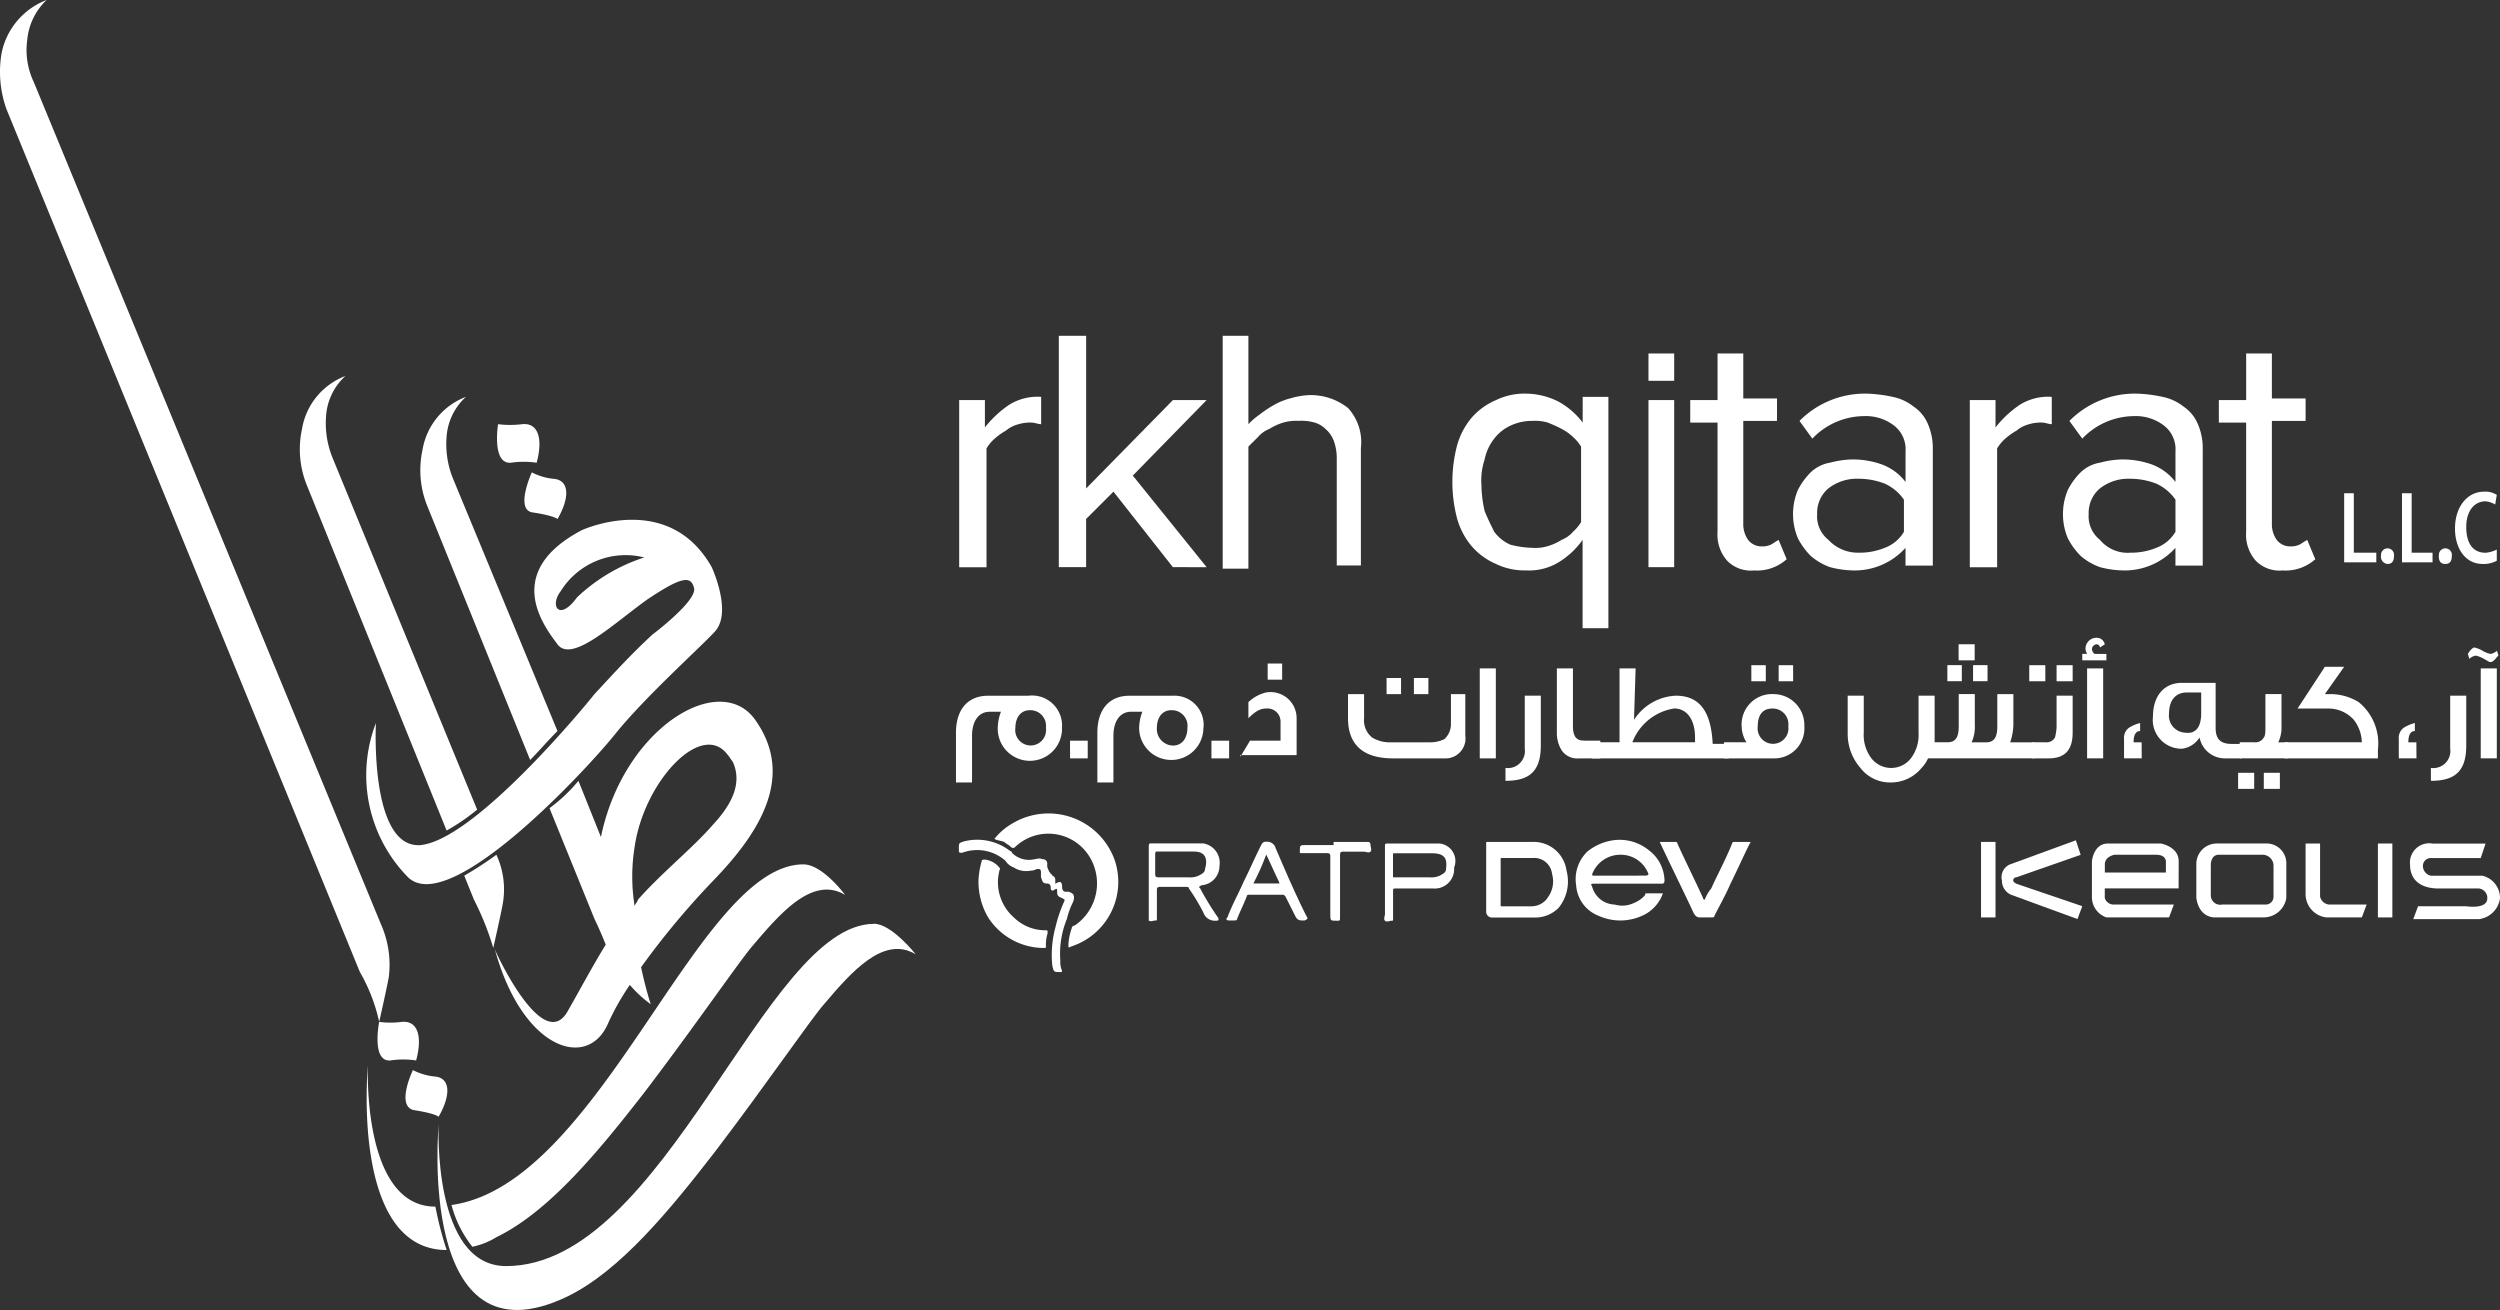 <svg id="rkh_logo" data-name="rkh logo" xmlns="http://www.w3.org/2000/svg" xmlns:xlink="http://www.w3.org/1999/xlink" width="115.105" height="60.314" viewBox="0 0 115.105 60.314">
  <rect x="0" y="0" width="115.105" height="60.314" fill="#333333" stroke="none"/>
  <defs>
    <clipPath id="clip-path">
      <rect id="Rectangle_2618" data-name="Rectangle 2618" width="115.105" height="60.314" fill="none"/>
    </clipPath>
  </defs>
  <g id="Group_1998" data-name="Group 1998" transform="translate(0 0)" clip-path="url(#clip-path)">
    <path id="Path_15098" data-name="Path 15098" d="M20.168,27.173a4.213,4.213,0,0,1-.3-1.923A2.739,2.739,0,0,1,20.76,23.4a3.168,3.168,0,0,0-2,2.441,4.408,4.408,0,0,0,.222,2.589l6.436,15.9a9.609,9.609,0,0,0,1.406-.962Z" transform="translate(-4.855 -6.09)" fill="#fff"/>
    <path id="Path_15099" data-name="Path 15099" d="M29.344,55.271a12.853,12.853,0,0,1,.888,2.219s.37-1.627.444-2.071a3.8,3.8,0,0,0-.3-2.219,16.742,16.742,0,0,1-1.48.962Z" transform="translate(-7.521 -13.845)" fill="#fff"/>
    <path id="Path_15100" data-name="Path 15100" d="M27.668,28.473a4.213,4.213,0,0,1-.3-1.923A2.739,2.739,0,0,1,28.26,24.7a3.168,3.168,0,0,0-2,2.441,4.408,4.408,0,0,0,.222,2.589l4.734,11.688c.37-.37.814-.888,1.258-1.332Z" transform="translate(-6.807 -6.428)" fill="#fff"/>
    <path id="Path_15101" data-name="Path 15101" d="M35.978,58.563a11.618,11.618,0,0,1,1.036-1.849,5.48,5.48,0,0,0,.962.888s-.222-.666-.444-1.7a36.524,36.524,0,0,1,3.329-3.995c2.145-2.219,3.773-4.808,1.923-7.4-1.627-2.293-6.066.37-7.1,5.4l-1.036-2.589a7.222,7.222,0,0,1-1.332,1.258l2.071,5.1s.222.444.518,1.184c-.592.962-1.184,2.071-1.775,3.107-1.11,1.849-3.181-2.515-3.329-2.885,1.258,4.586,4.217,5.548,5.178,3.477m1.258-8.211c.444-3.033,3.107-5.844,4.291-4.217.074.074.148.222.222.3.444.962,0,1.923-.888,2.885-.962,1.11-2.367,2.219-3.477,3.477,0,.074-.148.222-.148.3a8.491,8.491,0,0,1,0-2.737" transform="translate(-8.016 -11.367)" fill="#fff"/>
    <path id="Path_15102" data-name="Path 15102" d="M17.458,47.048s.37-1.627.444-2.071a4.6,4.6,0,0,0-.37-2.441L1.553,3.773a3.42,3.42,0,0,1-.3-1.923A2.9,2.9,0,0,1,2.145,0,3.328,3.328,0,0,0,.074,2.441,5.1,5.1,0,0,0,.3,5.03L16.57,44.755a8.01,8.01,0,0,1,.888,2.293" transform="translate(0 0)" fill="#fff"/>
    <path id="Path_15103" data-name="Path 15103" d="M34.188,42.3c1.332-1.7,4.143-4.217,4.66-4.808.814-.888-.148-2.959-.148-2.959-2-3.551-5.992-1.7-5.992-1.7-3.625,1.923-1.775,4.365-1.11,5.252s2.589-.962,4.143-2.071c1.553-1.036,2-1.11,2.145-.518s-1.923,2.145-1.923,2.145c-1.036.962-1.7,1.7-2.663,2.737-.888,1.11-5.7,6.806-8.063,6.954-2.293.074-2-5.622-2-5.622a6.7,6.7,0,0,0,1.48,7.1c1.923,1.849,8.211-4.956,9.469-6.51m-1.7-6.362c-.814,1.11-1.258.37-.74-.3a3.519,3.519,0,0,1,3.847-1.553,8.129,8.129,0,0,0-3.107,1.849" transform="translate(-5.93 -8.419)" fill="#fff"/>
    <path id="Path_15104" data-name="Path 15104" d="M25.986,72.81c-3.4,0-3.107-6.51-3.107-6.51s-.814,8.507,3.625,8.507a15.75,15.75,0,0,1-.518-2" transform="translate(-5.939 -17.254)" fill="#fff"/>
    <path id="Path_15105" data-name="Path 15105" d="M30.171,70.962c2.441-1.184,4.734-3.995,6.806-6.658,2.367-3.107,4.439-6.14,5.03-6.806,1.258-1.48,2.737-3.181,4.217-2.293,0,0-1.036-1.406-1.923-1.406-4.882,0-9.321,14.721-16.2,15.683a5.226,5.226,0,0,0,.962,1.923,3.487,3.487,0,0,0,1.11-.444" transform="translate(-7.313 -14.001)" fill="#fff"/>
    <path id="Path_15106" data-name="Path 15106" d="M31.575,28.174a4,4,0,0,1,1.184,0c.3-1.11.074-1.849-.666-1.775a4.445,4.445,0,0,1-1.11,0s-.3,1.849.592,1.775" transform="translate(-8.051 -6.869)" fill="#fff"/>
    <path id="Path_15107" data-name="Path 15107" d="M33.054,31.249c.962.148,1.11.3,1.11.3.592-1.036.518-1.775-.148-1.849a2.76,2.76,0,0,1-1.036-.3s-.814,1.775.074,1.849" transform="translate(-8.494 -7.651)" fill="#fff"/>
    <path id="Path_15108" data-name="Path 15108" d="M23.573,63.6s-.37,1.849.518,1.775a4,4,0,0,1,1.184,0c.3-1.11.074-1.849-.666-1.775a3.965,3.965,0,0,1-1.036,0" transform="translate(-6.115 -16.55)" fill="#fff"/>
    <path id="Path_15109" data-name="Path 15109" d="M25.654,68.449c.962.148,1.11.3,1.11.3.592-1.036.518-1.775-.148-1.849a2.76,2.76,0,0,1-1.036-.3s-.814,1.7.074,1.849" transform="translate(-6.569 -17.332)" fill="#fff"/>
    <path id="Path_15110" data-name="Path 15110" d="M47.328,57.5c-5.03,0-9.617,15.757-16.94,15.757-3.4,0-3.107-6.51-3.107-6.51S26.245,77.991,33.2,74.662C35.64,73.479,37.933,70.668,40,68c2.367-3.107,4.439-6.14,5.03-6.806,1.258-1.479,2.737-3.181,4.217-2.293,0,0-1.11-1.406-1.923-1.406" transform="translate(-7.086 -14.964)" fill="#fff"/>
    <path id="Path_15111" data-name="Path 15111" d="M59.7,32.541V24.848h1.184v1.258a4.979,4.979,0,0,1,1.11-1.036,2.458,2.458,0,0,1,1.48-.37v1.258c-.148,0-.3-.074-.444-.074a1.838,1.838,0,0,0-.592.074,1.487,1.487,0,0,0-.592.3,3.132,3.132,0,0,0-.518.37,1.961,1.961,0,0,0-.37.444v5.474H59.7" transform="translate(-15.537 -6.428)" fill="#fff"/>
    <path id="Path_15112" data-name="Path 15112" d="M71.152,31.552l-2.737-3.477-1.258,1.258v2.219H65.9V20.9h1.258v7.028l3.995-4.069h1.553l-3.4,3.477,3.4,4.217Z" transform="translate(-17.15 -5.439)" fill="#fff"/>
    <path id="Path_15113" data-name="Path 15113" d="M81.352,31.552v-5.03a2.283,2.283,0,0,0-.148-.814,1.327,1.327,0,0,0-.37-.518,1.192,1.192,0,0,0-.518-.3,2.28,2.28,0,0,0-.74-.074,2.048,2.048,0,0,0-.666.074,2.628,2.628,0,0,0-.666.3,1.327,1.327,0,0,0-.518.37L77.284,26v5.622H76.1V20.9h1.184v4.069a3.217,3.217,0,0,1,.518-.444,5.191,5.191,0,0,1,.666-.444,3.091,3.091,0,0,1,.74-.3,3.817,3.817,0,0,1,.814-.148,2.768,2.768,0,0,1,1.849.592,2.332,2.332,0,0,1,.592,1.849v5.4h-1.11Z" transform="translate(-19.805 -5.439)" fill="#fff"/>
    <path id="Path_15114" data-name="Path 15114" d="M93.8,32.637a3,3,0,0,1-1.406-.3,3.09,3.09,0,0,1-1.11-.814,3.409,3.409,0,0,1-.666-1.258,6.633,6.633,0,0,1,0-3.4,3.409,3.409,0,0,1,.666-1.258A3.09,3.09,0,0,1,92.4,24.8a3,3,0,0,1,1.406-.3,3.367,3.367,0,0,1,1.48.37,3.483,3.483,0,0,1,1.11.962V24.648h1.184V35.3H96.392V31.232a3.712,3.712,0,0,1-1.11,1.036,2.6,2.6,0,0,1-1.48.37m.3-1.036a2.048,2.048,0,0,0,.666-.074,2.628,2.628,0,0,0,.666-.3,1.327,1.327,0,0,0,.518-.37,1.962,1.962,0,0,0,.37-.444V26.941a1.962,1.962,0,0,0-.37-.444,2.248,2.248,0,0,0-.518-.37,5.866,5.866,0,0,0-.666-.3,2.048,2.048,0,0,0-.666-.074,2.363,2.363,0,0,0-1.036.222,2.014,2.014,0,0,0-.74.592,2.293,2.293,0,0,0-.444.962,3.066,3.066,0,0,0-.148,1.184A5.75,5.75,0,0,0,91.88,29.9c.148.37.3.666.444.962a1.879,1.879,0,0,0,.74.592A4.366,4.366,0,0,0,94.1,31.6" transform="translate(-23.526 -6.376)" fill="#fff"/>
    <rect id="Rectangle_2611" data-name="Rectangle 2611" width="1.184" height="7.693" transform="translate(75.899 18.42)" fill="#fff"/>
    <rect id="Rectangle_2612" data-name="Rectangle 2612" width="1.184" height="1.258" transform="translate(75.899 16.275)" fill="#fff"/>
    <path id="Path_15115" data-name="Path 15115" d="M108.159,31.987a1.523,1.523,0,0,1-1.258-.444,1.809,1.809,0,0,1-.444-1.332v-5.03H105.2V24.145h1.258V22h1.184v2.071h1.553v1.036h-1.553v4.734a1.25,1.25,0,0,0,.222.74.769.769,0,0,0,.592.3.938.938,0,0,0,.444-.074c.148-.074.222-.148.37-.222l.37.888a2.044,2.044,0,0,1-1.479.518" transform="translate(-27.378 -5.725)" fill="#fff"/>
    <path id="Path_15116" data-name="Path 15116" d="M116.778,32.489V31.6a3.144,3.144,0,0,1-2.515,1.036,4.329,4.329,0,0,1-.962-.148,2.771,2.771,0,0,1-.888-.518,3.284,3.284,0,0,1-.592-.814,2.885,2.885,0,0,1,0-2.219,3.285,3.285,0,0,1,.592-.814,1.687,1.687,0,0,1,.888-.444,4.33,4.33,0,0,1,.962-.148,4,4,0,0,1,1.406.222,2.419,2.419,0,0,1,1.11.814V27.163a1.379,1.379,0,0,0-.518-1.184,2.133,2.133,0,0,0-1.406-.444,3.314,3.314,0,0,0-2.367,1.036l-.592-.814A4.237,4.237,0,0,1,115,24.5a6.475,6.475,0,0,1,1.184.148,2.293,2.293,0,0,1,.962.444,1.809,1.809,0,0,1,.666.814,2.817,2.817,0,0,1,.222,1.184v5.326h-1.258Zm-2.145-.666a3.067,3.067,0,0,0,1.184-.222,1.727,1.727,0,0,0,.888-.74v-1.48a2.175,2.175,0,0,0-.888-.74,3.35,3.35,0,0,0-1.184-.222,2.133,2.133,0,0,0-1.406.444,1.472,1.472,0,0,0-.518,1.184,1.379,1.379,0,0,0,.518,1.184,1.849,1.849,0,0,0,1.406.592" transform="translate(-29.044 -6.376)" fill="#fff"/>
    <path id="Path_15117" data-name="Path 15117" d="M122.6,32.541V24.848h1.184v1.258a4.979,4.979,0,0,1,1.11-1.036,2.458,2.458,0,0,1,1.48-.37v1.258c-.148,0-.3-.074-.444-.074a1.838,1.838,0,0,0-.592.074,1.487,1.487,0,0,0-.592.3,3.132,3.132,0,0,0-.518.37,1.962,1.962,0,0,0-.37.444v5.474H122.6" transform="translate(-31.906 -6.428)" fill="#fff"/>
    <path id="Path_15118" data-name="Path 15118" d="M133.578,32.489V31.6a3.144,3.144,0,0,1-2.515,1.036,4.33,4.33,0,0,1-.962-.148,2.771,2.771,0,0,1-.888-.518,3.285,3.285,0,0,1-.592-.814,2.885,2.885,0,0,1,0-2.219,3.285,3.285,0,0,1,.592-.814,1.687,1.687,0,0,1,.888-.444,4.33,4.33,0,0,1,.962-.148,4,4,0,0,1,1.406.222,2.418,2.418,0,0,1,1.11.814V27.163a1.379,1.379,0,0,0-.518-1.184,2.133,2.133,0,0,0-1.406-.444,3.314,3.314,0,0,0-2.367,1.036l-.592-.814A4.237,4.237,0,0,1,131.8,24.5a6.474,6.474,0,0,1,1.184.148,2.293,2.293,0,0,1,.962.444,1.808,1.808,0,0,1,.666.814,2.817,2.817,0,0,1,.222,1.184v5.326h-1.258Zm-2.071-.666a3.067,3.067,0,0,0,1.184-.222,1.727,1.727,0,0,0,.888-.74v-1.48a2.175,2.175,0,0,0-.888-.74,3.351,3.351,0,0,0-1.184-.222,2.133,2.133,0,0,0-1.406.444,1.472,1.472,0,0,0-.518,1.184,1.379,1.379,0,0,0,.518,1.184,1.658,1.658,0,0,0,1.406.592" transform="translate(-33.416 -6.376)" fill="#fff"/>
    <path id="Path_15119" data-name="Path 15119" d="M141.059,31.987a1.523,1.523,0,0,1-1.258-.444,1.809,1.809,0,0,1-.444-1.332v-5.03H138.1V24.145h1.258V22h1.184v2.071h1.553v1.036h-1.553v4.734a1.25,1.25,0,0,0,.222.74.769.769,0,0,0,.592.3.938.938,0,0,0,.444-.074c.148-.074.222-.148.37-.222l.37.888a2.044,2.044,0,0,1-1.479.518" transform="translate(-35.94 -5.725)" fill="#fff"/>
    <path id="Path_15120" data-name="Path 15120" d="M64.382,44.778a1.48,1.48,0,1,1-2.959,0,2.189,2.189,0,0,1,.148-.74h-.518c-.518,0-.814.444-.814,1.11v2.145H59.5V45c0-1.036.518-1.7,1.479-1.7h1.849a1.383,1.383,0,0,1,1.553,1.48m-.74,0a.721.721,0,0,0-.74-.814c-.444,0-.666.37-.666.814a.71.71,0,1,0,1.406,0" transform="translate(-15.485 -11.267)" fill="#fff"/>
    <rect id="Rectangle_2613" data-name="Rectangle 2613" width="0.814" height="0.814" transform="translate(49.267 34.103)" fill="#fff"/>
    <path id="Path_15121" data-name="Path 15121" d="M73.182,44.778a1.479,1.479,0,1,1-2.959,0,2.189,2.189,0,0,1,.148-.74h-.518c-.518,0-.814.444-.814,1.11v2.145H68.3V45c0-1.036.518-1.7,1.48-1.7h2a1.341,1.341,0,0,1,1.406,1.48m-.74,0a.721.721,0,0,0-.74-.814c-.444,0-.666.37-.666.814a.76.76,0,0,0,.74.814c.444,0,.666-.37.666-.814" transform="translate(-17.775 -11.267)" fill="#fff"/>
    <rect id="Rectangle_2614" data-name="Rectangle 2614" width="0.814" height="0.814" transform="translate(55.777 34.103)" fill="#fff"/>
    <path id="Path_15122" data-name="Path 15122" d="M88,42.706v1.923a.916.916,0,0,1-.962,1.036H84.67c-1.332,0-2.071-.592-2.071-1.849v-1.11h.74v1.11a1.009,1.009,0,0,0,.37.888,1.578,1.578,0,0,0,.888.222h1.775a1.477,1.477,0,0,0,.666-.148.938.938,0,0,0,.3-.666V42.706H88m-2.959,0h-.666v-.74h.666Zm-5.474-.666H78.9V41.3h.666Zm6.732.666h-.666v-.74H86.3Z" transform="translate(-20.534 -10.748)" fill="#fff"/>
    <rect id="Rectangle_2615" data-name="Rectangle 2615" width="0.74" height="4.143" transform="translate(68.131 30.774)" fill="#fff"/>
    <path id="Path_15123" data-name="Path 15123" d="M95.327,43.2v2.367c0,1.184-.518,1.627-1.627,1.627V46.6a.785.785,0,0,0,.888-.888V43.274h.74Z" transform="translate(-24.385 -11.243)" fill="#fff"/>
    <path id="Path_15124" data-name="Path 15124" d="M98.749,45.743h-.814a.868.868,0,0,1-.814-.37,1.491,1.491,0,0,1-.222-.814V41.6h.74v2.663c0,.3.074.518.222.592.074.074.3.074.592.074H98.9v.814Z" transform="translate(-25.218 -10.826)" fill="#fff"/>
    <path id="Path_15125" data-name="Path 15125" d="M105.24,45.743H99.1V45h1.258V41.6h.74l-.074,2.367a2.42,2.42,0,0,1,1.923-1.11c1.11,0,1.627.74,1.7,2.219h.74v.666ZM103.834,45v-.222c0-.814-.37-1.332-.962-1.332A2.469,2.469,0,0,0,100.949,45Z" transform="translate(-25.791 -10.826)" fill="#fff"/>
    <path id="Path_15126" data-name="Path 15126" d="M111,44.211a1.38,1.38,0,0,1-1.406,1.48H107.3v-.74h1.036a1.428,1.428,0,0,1-.222-.74,1.4,1.4,0,0,1,1.479-1.479A1.422,1.422,0,0,1,111,44.211m-1.7-2.071h-.74V41.4h.666v.74Zm.962,2.071a.721.721,0,0,0-.74-.814c-.444,0-.666.3-.666.814a.71.71,0,1,0,1.406,0m.222-2.071h-.666V41.4h.666Z" transform="translate(-27.925 -10.774)" fill="#fff"/>
    <path id="Path_15127" data-name="Path 15127" d="M123.655,45.352H118.7a1.548,1.548,0,0,1-.3.444,1.822,1.822,0,0,1-1.406.666,1.718,1.718,0,0,1-1.406-.666A2.387,2.387,0,0,1,115,44.243V42.467h.74v1.7a1.783,1.783,0,0,0,.3,1.11,1.152,1.152,0,0,0,1.923,0,1.783,1.783,0,0,0,.3-1.11v-1.7h.74v2.145h.592c.37,0,.518-.222.518-.74v-1.48h.74V43.8a1.725,1.725,0,0,1-.148.814h.666c.37,0,.518-.222.518-.74v-1.48h.74V43.8a2.659,2.659,0,0,1-.148.814h1.11v.74Zm-3.4-3.551h-.666v-.74h.666Zm.592-.962h-.74V40.1h.74Zm.592.962h-.666v-.74h.666Z" transform="translate(-29.929 -10.436)" fill="#fff"/>
    <path id="Path_15128" data-name="Path 15128" d="M127.04,42.14h-.74V41.4h.74Zm1.258,2.367c0,.814-.37,1.184-1.11,1.184h-.74v-.74h.592a.447.447,0,0,0,.444-.222,2.616,2.616,0,0,0,.074-.444v-1.48h.74Zm0-2.367h-.74V41.4h.74Z" transform="translate(-32.869 -10.774)" fill="#fff"/>
    <path id="Path_15129" data-name="Path 15129" d="M130.71,40.736H129.6v-.3h.222a.572.572,0,0,1-.074-.222.506.506,0,0,1,.518-.518.378.378,0,0,1,.37.3l-.222.148a.159.159,0,0,0-.148-.148.236.236,0,0,0-.222.222c0,.074.074.222.148.222h.518Zm-.148,4.512h-.74V41.106h.74Z" transform="translate(-33.728 -10.332)" fill="#fff"/>
    <path id="Path_15130" data-name="Path 15130" d="M133.014,46.627H132.2V45.74a.576.576,0,0,1,.222-.518A1.767,1.767,0,0,1,132.94,45v.37c-.222,0-.3.222-.3.518h.37Z" transform="translate(-34.405 -11.711)" fill="#fff"/>
    <path id="Path_15131" data-name="Path 15131" d="M138.143,45.977h-.814a1.187,1.187,0,0,1-1.184-.962,1.12,1.12,0,0,1-.814.518A1.325,1.325,0,0,1,134,44.053c0-.962.518-1.553,1.332-1.553h1.553v2.071c0,.518.222.74.74.74h.444v.666Zm-1.923-2.071v-.962h-.666c-.518,0-.814.37-.814.962a.786.786,0,0,0,.74.888c.518.074.74-.3.74-.888" transform="translate(-34.873 -11.06)" fill="#fff"/>
    <path id="Path_15132" data-name="Path 15132" d="M140.04,47.565h-.74v-.74h.74Zm1.553-1.406h-2.219v-.74h.666a.447.447,0,0,0,.444-.222c.074-.074.074-.3.074-.518V43.2h.74V44.68a1.592,1.592,0,0,1-.148.74h.444Zm-.37,1.406h-.74v-.74h.74Z" transform="translate(-36.253 -11.243)" fill="#fff"/>
    <path id="Path_15133" data-name="Path 15133" d="M146.491,45.273v.444H142.2v-.74h3.551a1.768,1.768,0,0,0-.37-1.036,1.573,1.573,0,0,0-1.11-.518h-1.48l1.258-1.923h.888l-.888,1.258h.3a2.494,2.494,0,0,1,1.258.37,2.447,2.447,0,0,1,.888,2.145" transform="translate(-37.007 -10.8)" fill="#fff"/>
    <path id="Path_15134" data-name="Path 15134" d="M150.114,46.627H149.3V45.74a.576.576,0,0,1,.222-.518A1.767,1.767,0,0,1,150.04,45v.37c-.222,0-.3.222-.3.518h.37Z" transform="translate(-38.855 -11.711)" fill="#fff"/>
    <path id="Path_15135" data-name="Path 15135" d="M152.927,43.2v2.367c0,1.184-.518,1.627-1.627,1.627V46.6a.785.785,0,0,0,.888-.888V43.274h.74Z" transform="translate(-39.376 -11.243)" fill="#fff"/>
    <path id="Path_15136" data-name="Path 15136" d="M155.006,40.67c-.148.148-.222.3-.37.3-.074,0-.148-.074-.3-.148a1.25,1.25,0,0,0-.37-.148.561.561,0,0,0-.3.148L153.6,40.6c.074-.148.222-.3.3-.3a1.25,1.25,0,0,1,.37.148,1.249,1.249,0,0,0,.37.148.561.561,0,0,0,.3-.148Zm-.074,4.734h-.74V41.262h.74Z" transform="translate(-39.974 -10.488)" fill="#fff"/>
    <path id="Path_15137" data-name="Path 15137" d="M77.2,46.057l.444-.74h1.406v-.888a.6.6,0,0,0-.666-.592c-.222,0-.444.074-.814.444v-.74a1.764,1.764,0,0,1,.814-.444,1.2,1.2,0,0,1,1.406,1.184v1.7H77.2Z" transform="translate(-20.091 -11.214)" fill="#fff"/>
    <path id="Path_15138" data-name="Path 15138" d="M145.9,30.7h.444v2.737h1.036v.444H145.9Z" transform="translate(-37.97 -7.99)" fill="#fff"/>
    <path id="Path_15139" data-name="Path 15139" d="M148.2,34.47a.3.3,0,1,1,.592,0c0,.222-.074.37-.3.37a.338.338,0,0,1-.3-.37" transform="translate(-38.569 -8.874)" fill="#fff"/>
    <path id="Path_15140" data-name="Path 15140" d="M149.5,30.7h.444v2.737h.962v.444H149.5Z" transform="translate(-38.907 -7.99)" fill="#fff"/>
    <path id="Path_15141" data-name="Path 15141" d="M151.8,34.47a.3.3,0,1,1,.592,0c0,.222-.074.37-.3.37s-.3-.148-.3-.37" transform="translate(-39.506 -8.874)" fill="#fff"/>
    <path id="Path_15142" data-name="Path 15142" d="M154.723,33.781a1.25,1.25,0,0,1-.666.148c-.74,0-1.258-.666-1.258-1.627,0-1.036.592-1.7,1.332-1.7a.956.956,0,0,1,.592.148l-.074.444a1.051,1.051,0,0,0-.444-.148c-.518,0-.888.444-.888,1.184s.3,1.184.888,1.184a1.372,1.372,0,0,0,.518-.148Z" transform="translate(-39.766 -7.964)" fill="#fff"/>
    <rect id="Rectangle_2616" data-name="Rectangle 2616" width="0.666" height="3.477" transform="translate(91.211 38.763)" fill="#fff"/>
    <path id="Path_15143" data-name="Path 15143" d="M125.263,54.3s-.148-.074-.148-.148a.145.145,0,0,1,.148-.148l2.959-1.036L128,52.3l-3.033,1.11a.639.639,0,0,0-.37.74.7.7,0,0,0,.444.666l3.033,1.11.222-.592Z" transform="translate(-32.424 -13.611)" fill="#fff"/>
    <path id="Path_15144" data-name="Path 15144" d="M134.195,53.314c0-.666-.814-.814-.814-.814H130.94c-.666,0-.74.814-.74.814v1.7a.99.99,0,0,0,.666.888h2.885l.222-.592h-2.737a.43.43,0,0,1-.444-.3v-.444h3.4Zm-3.4.518v-.37c0-.37.444-.444.444-.444h1.923c.444,0,.444.3.444.3v.518h-2.811" transform="translate(-33.884 -13.663)" fill="#fff"/>
    <path id="Path_15145" data-name="Path 15145" d="M140.843,55.015V53.461a.913.913,0,0,0-.962-.962h-2.219a.942.942,0,0,0-.962.962v1.553c.148.962.888.888.888.888h2.219a1.065,1.065,0,0,0,1.036-.888m-3.477-.148V53.461s0-.444.37-.444h2a.507.507,0,0,1,.518.518v1.406a.362.362,0,0,1-.37.37h-2a.433.433,0,0,1-.518-.444" transform="translate(-35.576 -13.663)" fill="#fff"/>
    <path id="Path_15146" data-name="Path 15146" d="M143.5,52.5v2.367a1.082,1.082,0,0,0,.962,1.036h1.627l.222-.592h-1.7a.463.463,0,0,1-.444-.37V52.5H143.5" transform="translate(-37.346 -13.663)" fill="#fff"/>
    <rect id="Rectangle_2617" data-name="Rectangle 2617" width="0.666" height="3.403" transform="translate(109.483 38.837)" fill="#fff"/>
    <path id="Path_15147" data-name="Path 15147" d="M150,53.459c0,1.11,1.11,1.11,1.332,1.11h1.849a.441.441,0,0,1,.37.518c-.074.444-.962.3-.962.3H150.37l-.222.592h3.033a1.119,1.119,0,0,0,.962-.962,1.052,1.052,0,0,0-.814-1.036h-2.367a.463.463,0,0,1-.37-.444.362.362,0,0,1,.37-.37h2.293l.222-.666h-2.441a.886.886,0,0,0-1.036.962" transform="translate(-39.037 -13.661)" fill="#fff"/>
    <path id="Path_15148" data-name="Path 15148" d="M61.9,51.793a2.96,2.96,0,0,1,.888-.74,3.233,3.233,0,0,1,4.66,1.775,3.125,3.125,0,0,1-2,3.921c-.148.074-.148.074-.148-.074a2.629,2.629,0,0,1,.148-.74.159.159,0,0,1,.148-.148,2.348,2.348,0,0,0,.666-3.181,2.219,2.219,0,0,0-3.4-.444.139.139,0,0,1-.222,0c-.074-.074-.222-.148-.3-.222-.222-.074-.37-.074-.444-.148" transform="translate(-16.109 -13.178)" fill="#fff"/>
    <path id="Path_15149" data-name="Path 15149" d="M103.3,52.4h.74a.072.072,0,0,1,.074.074c.37.814.814,1.7,1.184,2.515a.072.072,0,0,0,.074.074,1.854,1.854,0,0,1,.3-.518c.3-.666.666-1.332.962-2.071,0-.074.074-.074.148-.074h.592c.074,0,.148,0,.074.074-.3.592-.592,1.258-.888,1.849-.222.518-.518,1.036-.74,1.48,0,.074-.074.074-.148.074h-.518c-.148,0-.222-.074-.3-.222-.518-1.11-1.036-2.145-1.553-3.255h0" transform="translate(-26.884 -13.637)" fill="#fff"/>
    <path id="Path_15150" data-name="Path 15150" d="M60.9,54.462a3.713,3.713,0,0,1,.148-.888c0-.074.074-.074.148-.074a1,1,0,0,1,.666.37c.074.074,0,.074,0,.148a2.153,2.153,0,0,0,.666,2.145,2.066,2.066,0,0,0,1.48.592c.074,0,.074,0,.074.148a1.629,1.629,0,0,0-.074.592c0,.074,0,.074-.148.074a3.054,3.054,0,0,1-2.515-1.406,3.242,3.242,0,0,1-.444-1.7" transform="translate(-15.849 -13.923)" fill="#fff"/>
    <path id="Path_15151" data-name="Path 15151" d="M64.139,54.293c.222-.148.3-.074.3.148,0,.148.074.222.148.222h.148c.222.074.3.148.222.444a3.606,3.606,0,0,0-.3.814,4.213,4.213,0,0,0-.3,1.923.938.938,0,0,0,.074.444c0,.074,0,.074-.074.074-.3,0-.3,0-.37-.3a4.825,4.825,0,0,1,.148-1.775,6.51,6.51,0,0,1,.37-1.11c.074-.148.074-.148-.074-.222s-.222-.074-.222-.3c0-.148,0-.148-.148-.074-.074.074-.148,0-.148-.074v-.074a.159.159,0,0,0-.148-.148c-.222,0-.222-.074-.3-.3v-.222c0-.148-.074-.148-.148-.148s-.148.074-.3.074a1.084,1.084,0,0,1-.814-.148.739.739,0,0,1-.37-.3,1.965,1.965,0,0,0-2-.37c-.074,0-.148,0-.148-.074v-.148c0-.222,0-.222.222-.3a2.474,2.474,0,0,1,2.145.444.072.072,0,0,1,.074.074,1.1,1.1,0,0,0,1.036.3c.074,0,.222-.074.37,0a.2.2,0,0,1,.222.222.445.445,0,0,0,.074.3c0,.074.074.074.074.148a.072.072,0,0,1,.074.074c.148.074.148.148.148.222v.148" transform="translate(-15.537 -13.606)" fill="#fff"/>
    <path id="Path_15152" data-name="Path 15152" d="M82.453,52.4h1.553c.074,0,.148,0,.148.148,0,.074.074.222,0,.3s-.222,0-.3,0H82.9c-.074,0-.148,0-.148.148v2.885c0,.148,0,.148-.148.148-.3,0-.3,0-.3-.3V53.066c0-.074,0-.148-.148-.148H80.974c-.074,0-.074,0-.074-.074,0-.3,0-.3.3-.3h1.258Z" transform="translate(-21.054 -13.637)" fill="#fff"/>
    <path id="Path_15153" data-name="Path 15153" d="M101.422,52.737a2.118,2.118,0,0,0-1.627-.444,2.432,2.432,0,0,0-1.184.518,1.762,1.762,0,0,0-.518,1.553,1.621,1.621,0,0,0,1.036,1.406,2.424,2.424,0,0,0,2.145-.074,1.75,1.75,0,0,0,.814-.962h-.74c-.074,0-.074,0-.074.074a1.327,1.327,0,0,1-.518.37,1.237,1.237,0,0,1-.888.074,1.109,1.109,0,0,1-1.036-.814c-.074-.148-.074-.148.148-.148h3.033c.074,0,.148,0,.148-.148a1.789,1.789,0,0,0-.74-1.406m-.148,1.184H98.907c-.074,0-.074,0-.074-.074a1.386,1.386,0,0,1,1.332-.888,1.361,1.361,0,0,1,1.258.888s0,.074-.148.074" transform="translate(-25.524 -13.604)" fill="#fff"/>
    <path id="Path_15154" data-name="Path 15154" d="M96.2,53.732A1.525,1.525,0,0,0,94.645,52.4H92.574c-.074,0-.074,0-.074.074v3.107a.271.271,0,0,0,.3.3h1.923a1.505,1.505,0,0,0,1.11-.444,1.927,1.927,0,0,0,.37-1.7m-.888,1.258a.91.91,0,0,1-.74.37H93.24c-.074,0-.074,0-.074-.074V53.214c0-.074,0-.074.074-.074h1.406a.829.829,0,0,1,.888.74,1.243,1.243,0,0,1-.222,1.11" transform="translate(-24.073 -13.637)" fill="#fff"/>
    <path id="Path_15155" data-name="Path 15155" d="M74.681,55.9a12.868,12.868,0,0,1-.814-1.332c-.074-.074-.074-.074.074-.148a.888.888,0,0,0,.814-.888.905.905,0,0,0-.74-1.036H71.574c-.074,0-.074.074-.074.148v3.4c.074.074.222,0,.3,0s.074,0,.074-.074V54.645c0-.074,0-.148.148-.148H73.2c.074,0,.148,0,.148.074a8.808,8.808,0,0,1,.666,1.11.554.554,0,0,0,.592.37h.074a.1.1,0,0,0,0-.148m-2.737-1.849c-.074,0-.148,0-.148-.148v-.888c0-.074,0-.148.074-.148h1.7c.518,0,.666.3.518.814,0,.148-.148.222-.3.3a.938.938,0,0,1-.444.074H71.944" transform="translate(-18.608 -13.663)" fill="#fff"/>
    <path id="Path_15156" data-name="Path 15156" d="M88.7,52.5H86.262a.072.072,0,0,0-.074.074v3.181c0,.074-.074.222,0,.3s.222,0,.3,0,.074,0,.074-.074V54.719c0-.148,0-.148.148-.148h1.7a.894.894,0,0,0,.962-.962A.809.809,0,0,0,88.7,52.5m.3,1.184c0,.148-.148.222-.3.3a.938.938,0,0,1-.444.074H86.632c-.074,0-.074,0-.074-.074v-.962c0-.074,0-.074.074-.074h1.7c.592,0,.74.222.666.74" transform="translate(-22.422 -13.663)" fill="#fff"/>
    <path id="Path_15157" data-name="Path 15157" d="M80.008,55.8c-.518-1.036-.962-2.071-1.406-3.107a.406.406,0,0,0-.444-.3c-.074,0-.148,0-.222.148-.3.592-.518,1.11-.814,1.7-.222.518-.518,1.036-.74,1.627-.074.074-.074.148.074.148h.222c.074,0,.148,0,.148-.074.148-.37.3-.666.444-1.036,0-.074.074-.074.148-.074H78.9c.074,0,.074,0,.148.074l.444.888c.074.148.148.222.3.222h.148c.148-.074.148-.074.074-.222m-1.332-1.48h-1.11a10.48,10.48,0,0,0,.592-1.332c.222.444.37.814.592,1.258,0,.074.074.074-.074.074" transform="translate(-19.866 -13.637)" fill="#fff"/>
  </g>
</svg>
